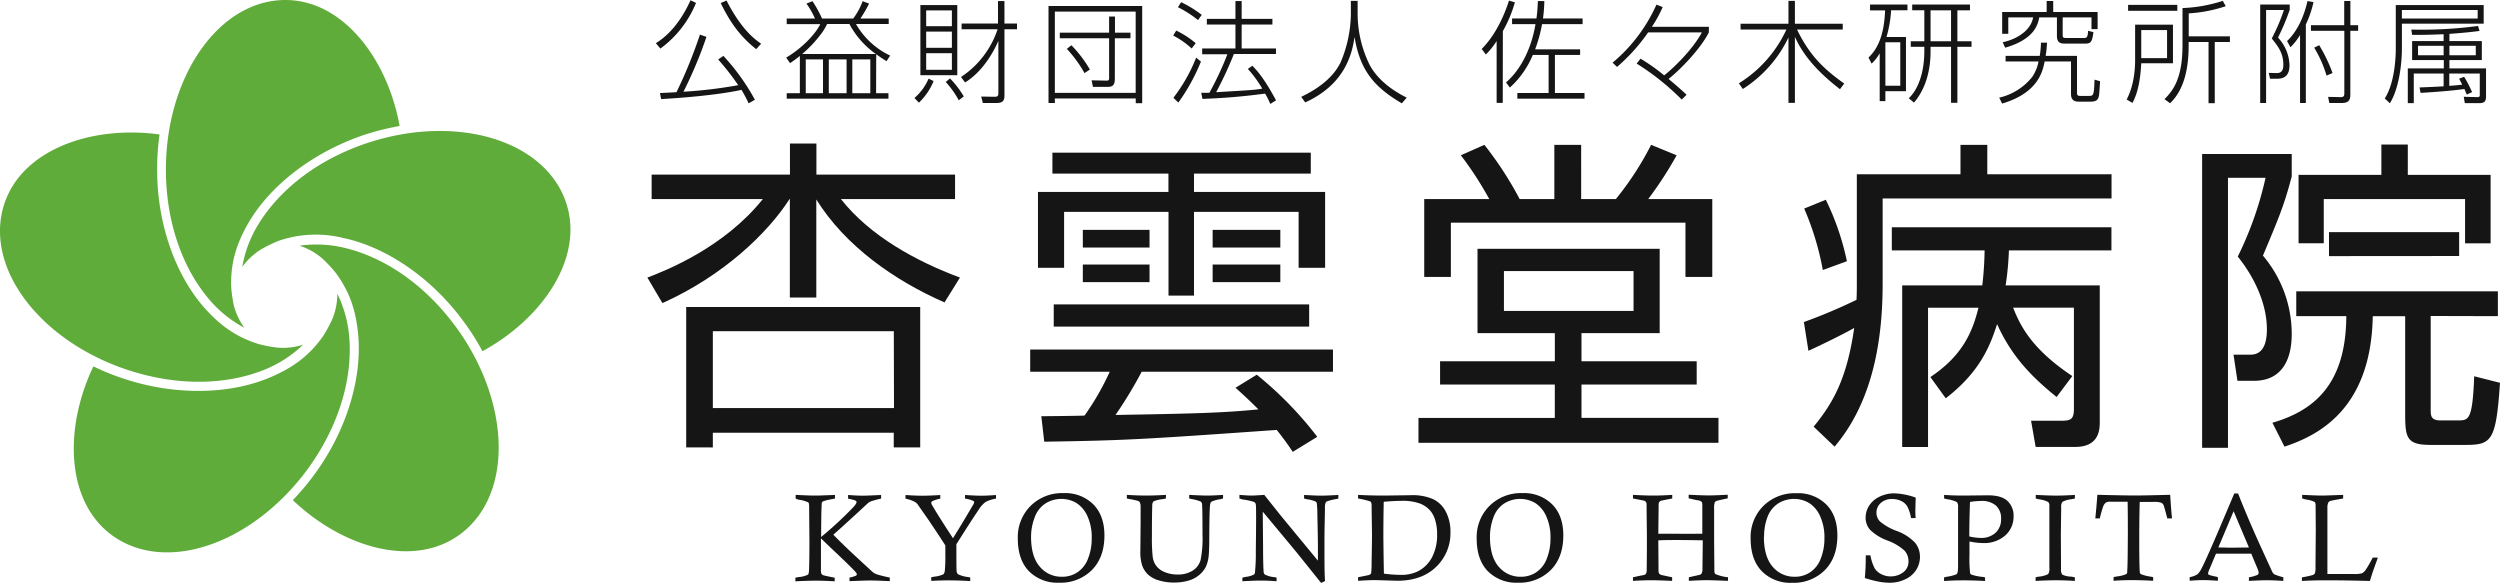 <svg xmlns="http://www.w3.org/2000/svg" viewBox="0 0 694.41 161.85"><defs><style>.cls-1{fill:#5fac3b;}.cls-2{fill:#151515;}</style></defs><title>アセット 1</title><g id="レイヤー_2" data-name="レイヤー 2"><g id="レイヤー_1-2" data-name="レイヤー 1"><path class="cls-1" d="M79.28,0C63.62,0,50.55,15.27,47,36.05a67.16,67.16,0,0,0-.92,10.58C46,61.44,50.61,74.45,58.26,83.35a33.2,33.2,0,0,0,9.63,7.7,18.21,18.21,0,0,1-3-6.47,37.93,37.93,0,0,1-.7-5.35c-.08-6.51,1.55-11.72,4.92-17.48,6.06-10.32,17.7-19.26,31.21-24A71,71,0,0,1,111,35C107.6,16.13,95.1,0,79.28,0Z"/><path class="cls-1" d="M157.29,56.44C152.4,41.56,133.82,33.93,113,37.08a67.33,67.33,0,0,0-10.33,2.43c-14.1,4.54-25,13-31.07,23.06a33.23,33.23,0,0,0-4.31,11.57,18.42,18.42,0,0,1,5.23-4.87,40.22,40.22,0,0,1,4.85-2.37,31.86,31.86,0,0,1,18.14-.76c11.71,2.51,23.85,10.77,32.5,22.14a69,69,0,0,1,6,9.27C150.85,88.39,162.23,71.49,157.29,56.44Z"/><path class="cls-1" d="M1.19,56.66C-3.68,71.55,6.77,88.71,25.44,98.51a65.64,65.64,0,0,0,9.76,4.15c14.07,4.71,27.87,4.36,38.7-.15a33.81,33.81,0,0,0,10.31-6.77,18.38,18.38,0,0,1-7.08.82,36.73,36.73,0,0,1-5.3-1c-6.21-1.94-10.66-5.1-15.09-10.11-7.94-9-12.84-22.8-13.08-37.1a69,69,0,0,1,.66-11C25.3,34.74,6.12,41.62,1.19,56.66Z"/><path class="cls-1" d="M31.19,148.73c12.68,9.18,32.23,4.47,47.25-10.32a67.44,67.44,0,0,0,6.94-8C94.13,118.42,98,105.16,97,93.48a33.47,33.47,0,0,0-3.31-11.9,18.27,18.27,0,0,1-1.36,7,37.3,37.3,0,0,1-2.57,4.76c-3.74,5.33-8.11,8.59-14.22,11.27-11,4.85-25.63,5.28-39.32,1.16a68.67,68.67,0,0,1-10.28-4C17.66,119.09,18.37,139.46,31.19,148.73Z"/><path class="cls-1" d="M127.65,148.52c12.66-9.19,14.24-29.25,4.84-48.12A65,65,0,0,0,127,91.31c-8.64-12-20-19.82-31.47-22.51a33.78,33.78,0,0,0-12.34-.56,18.39,18.39,0,0,1,6.23,3.47,37.23,37.23,0,0,1,3.72,3.93c3.89,5.2,5.66,10.36,6.32,17,1.2,11.91-2.94,26-11.12,37.73a69.72,69.72,0,0,1-7,8.55C95.28,152.2,114.86,157.83,127.65,148.52Z"/><path class="cls-2" d="M182.17,12c2-1.26,6.12-4.2,9.64-11.93l1.52.74a29.54,29.54,0,0,1-9.89,12.68Zm14.06-1.76a118.72,118.72,0,0,1-6.39,15.24,128.42,128.42,0,0,0,15.21-1.82,69.58,69.58,0,0,0-5.57-7.14l1.45-1a59.7,59.7,0,0,1,8.75,12.18l-1.73,1a37.29,37.29,0,0,0-2-3.74c-6.71,1.51-18.12,2.35-22.32,2.56l-.31-1.67c1-.06,1.95-.09,4.58-.24a131.25,131.25,0,0,0,6.52-16ZM201.8.14c4.14,8.07,7.76,10.7,9.61,12l-1.36,1.51C205.39,10,202.57,5.77,200.19.85Z"/><path class="cls-2" d="M243.35,25.89h3.43v1.52H218.52V25.89h3.65V15.54a33.76,33.76,0,0,1-2.72,2L218.37,16c5.07-3,8.53-7.2,9.46-9.3h-9.31V5.15h7.85A22.25,22.25,0,0,0,224,1l1.67-.68a33.29,33.29,0,0,1,2.66,4.82H237A18.82,18.82,0,0,0,239.61.33L241.4,1A39.19,39.19,0,0,1,239,5.15h7.85V6.67h-9.09a21.6,21.6,0,0,0,9.49,8.77l-1,1.55c-.74-.46-1.51-.93-2.87-1.92ZM243.28,15a24,24,0,0,1-7.35-8.34h-6.19a14.89,14.89,0,0,1-1.85,3A34.72,34.72,0,0,1,222.82,15ZM228.6,16.5h-4.79v9.39h4.79Zm6.55,0h-4.94v9.39h4.94Zm6.59,0h-5v9.39h5Z"/><path class="cls-2" d="M254,27.22a14.72,14.72,0,0,0,3.93-5.38l1.39.68a17.24,17.24,0,0,1-4.08,6Zm11.9-25.81V20.89H255.65V1.41ZM264.4,2.89h-7.14V7.28h7.14Zm0,5.88h-7.14v4.51h7.14Zm0,6h-7.14v4.61h7.14Zm1.91,13.08a25.46,25.46,0,0,0-3.61-5.07l1.17-1a26.13,26.13,0,0,1,3.83,5Zm.62-6.46A25.47,25.47,0,0,0,277.1,8.12h-10V6.54h10.11V.3H279V6.54h3.49V8.12H279V26.54c0,1.3-.34,2.07-2.2,2.07H273l-.46-1.79,3.77.06c.74,0,1-.21,1-1V11.36c-2.11,4.83-5.41,9.22-9.25,11.54Z"/><path class="cls-2" d="M317.26,1.66v27h-1.79V27.35H293v1.26h-1.76V1.66ZM293,3.23V25.8h22.45V3.23Zm16.66,18.68c0,1.91-.8,2.22-2,2.22h-4.08l-.37-1.82,4.21.09c.65,0,.65-.4.65-.77v-11h-13.7V9.08h13.7V4.59h1.63V9.08H314v1.54h-4.33ZM297.6,12.57a34.4,34.4,0,0,1,5.13,6.74l-1.49,1a35,35,0,0,0-4.91-6.74Z"/><path class="cls-2" d="M331,13.47a22.89,22.89,0,0,0-5.13-3.59l.84-1.39A25.39,25.39,0,0,1,332.13,12Zm-5.07,13.69A45.56,45.56,0,0,0,332.25,16l1.33,1.11a54,54,0,0,1-6.28,11.38Zm6.84-21.58A30.59,30.59,0,0,0,327.18,2l.9-1.39a31.25,31.25,0,0,1,5.72,3.52Zm15.08,12.68c1.55,1.57,3.4,3.71,6.59,9.61l-1.61,1A17.8,17.8,0,0,0,351.39,26,174.58,174.58,0,0,1,334,27.47l-.34-1.7c1.36,0,1.64,0,2.26,0a84.42,84.42,0,0,0,5-10.7h-7V13.47h9.24V6.82h-7.94V5.24h7.94V.3h1.73V5.24h8.54V6.82h-8.54v6.65h9.53V15H342.73a105.68,105.68,0,0,1-4.92,10.61c9.9-.59,11-.65,12.8-1a33.86,33.86,0,0,0-4-5.47Z"/><path class="cls-2" d="M377.1.24V4a32.31,32.31,0,0,0,3.44,14.22c2.28,4.05,6.18,6.89,10.2,8.9l-1.36,1.58c-7.67-4.49-11.63-9.15-13.14-18.46-.68,4.89-2.75,13.23-13.7,18.21l-1.11-1.55c3.74-1.79,8.63-4.79,10.94-9.58a35.28,35.28,0,0,0,2.85-13.26V.24Z"/><path class="cls-2" d="M417.41,28.58h-1.7V11.4a20.79,20.79,0,0,1-3,3.74l-1.14-1.55c4-4,6.4-9.71,7.57-13.42l1.64.47a35.46,35.46,0,0,1-3.34,8ZM420,6.7V5.12h6.77c.28-1.95.34-3.62.4-4.82h1.79a41,41,0,0,1-.37,4.82h11V6.7H428.33a40.74,40.74,0,0,1-1.92,7H438.9v1.55h-7V25.83h8.22v1.58H421.46V25.83h8.69V15.26h-4.39a25.31,25.31,0,0,1-6.37,9.06l-1.08-1.42c4.48-3.87,7.2-10.11,8.19-16.2Z"/><path class="cls-2" d="M467.12,27.66a68.52,68.52,0,0,0-12.52-10l1.08-1.36a51,51,0,0,1,6.56,4.64c3.06-2.41,8.1-7.48,10.48-11.94H457.79a50.68,50.68,0,0,1-8.63,9.59l-1.24-1.18A44.87,44.87,0,0,0,460.1,1.29l1.74.68a35.85,35.85,0,0,1-3,5.47h15.82V9c-2.47,4.83-8.13,10.51-11.19,12.93,3,2.5,4.21,3.64,5,4.39Z"/><path class="cls-2" d="M511.08,24.78c-5.16-4-9.89-8.62-12.52-14.56V28.58h-1.79V10.41a34.53,34.53,0,0,1-12.68,14.31L483,23.14a34.59,34.59,0,0,0,13.2-14.93H483.47V6.6h13.3V.24h1.79V6.6h13.29V8.21h-12.7c3.68,7.61,7.91,11.28,13.11,15Z"/><path class="cls-2" d="M529.41,10.28V25.34h-5.72v2.75h-1.58V14.8a11.21,11.21,0,0,1-2.25,2.87L519,16c1.55-1.55,4.3-4.57,4.61-13.11h-4.18V1.26h10.39v1.6h-4.54A33,33,0,0,1,524,10.28Zm-1.58,1.46h-4.14V23.82h4.14Zm19.36-8.88h-3.5v8.6h3.93V13h-3.93V28.55h-1.76V13h-5.69V14.3c0,5-1.23,10.26-4.6,14.19l-1.46-1.2c2.63-2.45,4.33-7.15,4.33-13.08V13h-3.77V11.46h3.77V2.86h-3.37V1.26h16.05Zm-5.26,0h-5.69v8.6h5.69Z"/><path class="cls-2" d="M555.31,27.13a16.47,16.47,0,0,0,9.16-5.75,11.4,11.4,0,0,0,1.76-4.3h-9.15V15.51h9.49a27.7,27.7,0,0,0,.34-3.65h1.67a27.88,27.88,0,0,1-.37,3.65h8.71V25.74c0,.83.34.9.93.9h2.26c1.36,0,1.54,0,1.67-4.52l1.54.44c0,.37-.24,3.71-.28,3.86-.21,1.36-.77,1.82-2.47,1.82h-3.21c-2.11,0-2.11-1.54-2.11-2.32V17.08h-7.32c-.56,2.75-1.76,8.69-11.81,11.69Zm15-26.86V3.33h12.33V8.09h-1.7V4.84h-8V9.66c0,.59,0,.9,1,.9h4.63c1,0,1.33,0,1.42-2l1.49.37c-.37,2.69-.65,3.19-2.38,3.19h-5.51c-1.23,0-2.25-.22-2.25-2.17V4.84h-4.92c-.37,2-1.33,6.06-9.46,8.41l-.68-1.51c5-1.12,8-4,8.44-6.9h-6.89V9.39h-1.7V3.33h12.36V.27Z"/><path class="cls-2" d="M603.57,6.85V17.58h-8.81c-.22,4.17-.83,8.07-2.44,11l-1.61-.95c2.16-4.08,2.35-8.91,2.35-11V6.85Zm1.21-5.5V3H591.11V1.35Zm-2.85,7h-7.17v7.79h7.17Zm6,3.31v.93c0,6.55-1.3,12.4-5.16,16.08l-1.55-1.12c2.35-2.38,5-5.66,5-15V2.24a41.12,41.12,0,0,0,11.19-2l.83,1.48a40.16,40.16,0,0,1-10.29,2v6.37h11.44v1.57h-4.21v17h-1.73v-17Z"/><path class="cls-2" d="M636,1.26V2.74a63.17,63.17,0,0,1-3.25,7.7,11.75,11.75,0,0,1,3.19,7.66c0,2.57-1.09,3.77-3.41,3.77h-2l-.35-1.63,2.17.06c1.79.06,1.88-1.49,1.88-2.26,0-3.24-1.29-4.91-3.21-7.36a52.68,52.68,0,0,0,3.37-7.91h-4.95V28.61H627.8V1.26Zm-.74,10.14C639,7.87,640.45,2.46,640.94.3l1.67.28a28.86,28.86,0,0,1-2.13,6.21V28.61h-1.61V9.73a17.49,17.49,0,0,1-2.66,3.4ZM652.85.27V7H655V8.55h-2.16V26.33c0,1.54-.56,2.28-2.42,2.28H647l-.34-1.7,3.56.07c.86,0,.95-.47.95-1.15V8.55H641.9V7h9.24V.27ZM646.23,21a33,33,0,0,0-3.43-7.76l1.39-.68a43.08,43.08,0,0,1,3.71,7.73Z"/><path class="cls-2" d="M689.88,1.41V6.57H667.16V13.4c0,5.07-1,11.57-3.34,15.28l-1.42-1.33c2.72-4.24,3.06-11.16,3.06-13.85V1.41Zm-1.67,1.36H667.16V5.15h21.05Zm-3.77,18.55a34.73,34.73,0,0,1,2.22,4.26l-1.48.69c-.22-.5-.34-.81-.65-1.55-2.75.4-7.33.8-12.18,1.08l-.28-1.51c2.69-.1,4.64-.19,6.68-.31V20.42h-8.29v8.23H668.8V19h10V16.68H670V11.4h8.75V9.51c-4.17.15-5.07.18-8.75.18l-.22-1.48a119.29,119.29,0,0,0,18.52-1l.43,1.39c-3.89.5-7,.71-8.37.81v2h9v5.28h-9V19h10.17v7.7c0,1.23-.22,1.95-1.89,1.95h-4l-.3-1.77,3.74.1c.71,0,.71-.25.71-.62V20.42h-8.47v3.43c2-.15,2.93-.24,3.58-.34a16.33,16.33,0,0,0-.86-1.64Zm-5.69-8.6h-7.11v2.63h7.11Zm8.93,0h-7.32v2.63h7.32Z"/><path class="cls-2" d="M262.35,84c-13.9-6.08-27.61-15.71-35.61-28.6V82.64h-7.35V55.3h-.09C213.3,64.66,201,76.56,184,84.19l-4.18-7.09c5-1.91,21.25-8.26,32.06-21.8H181V48.49h38.42V39.87h7.35v8.62h38.51V55.3h-31.7c8.09,10.27,20.89,17.26,33.06,21.8ZM190.6,85.28h65v39h-7.35v-4.09H198v4.09H190.6ZM248.27,92H198v21.34h50.32Z"/><path class="cls-2" d="M349.09,104.08a101.32,101.32,0,0,1,16.8,17.25l-6.81,4.18c-1.27-1.91-2.36-3.45-4.45-6.09-37.51,2.64-41.69,2.91-64.58,3.27l-.81-7.08c.72,0,10.53-.09,12-.18a72.24,72.24,0,0,0,7-12.17H286.15V97.08h84.1v6.18H317.12a121.43,121.43,0,0,1-7.27,12c21.44-.37,29.61-.55,39.69-1.55-2.91-2.9-4.63-4.45-6.36-6Zm15-61.67v5.81H331.65v5.09h36.42V74.38h-7.36V58.85H331.65V82.1h-7.08V58.85h-29V74.38h-7.26V53.31h36.24V48.22H292.32V42.41Zm-.45,42.14v6.17H292.69V84.55ZM319.3,63.84v4.91H300.77V63.84Zm0,9.63v4.9H300.77v-4.9Zm36.33-9.63v4.91h-18.8V63.84Zm0,9.63v4.9h-18.8v-4.9Z"/><path class="cls-2" d="M439.28,116.06h38.05V123H394v-6.91h37.87V106.8H400v-6.45h31.88V92.54H410.4V69.11H461V92.54H439.28v7.81h32v6.45h-32ZM431.74,55.3V40.23h7.45V55.3h9.63a84.23,84.23,0,0,0,9.8-15.07l7.09,2.9a103.19,103.19,0,0,1-7.9,12.17h17.8V76.92h-7.45V61.84H403V76.92H395.6V55.3h18.07a96.21,96.21,0,0,0-7.9-12.17l6.54-2.9a98.25,98.25,0,0,1,9.8,15.07Zm22,20h-36V86.37h36Z"/><path class="cls-2" d="M515.76,48.4h28.79V40.23H552V48.4h34.51v6.72H522.93V78.83c0,14.89-2.45,32.42-13.35,45.23l-5.81-5.54c5.09-6.27,9.17-12.81,11.26-27.43-1.54.91-6.45,3.45-12.71,6.36l-1.27-8a147.6,147.6,0,0,0,14.62-6.17c.09-1.73.09-3.54.09-4.36ZM506.31,75a78.17,78.17,0,0,0-5.17-17.07l6-2.45A72.23,72.23,0,0,1,513,72.56Zm76.93,4.27v37.87c0,1.91,0,7-6.81,7h-11l-1.27-7.27h8c2.9,0,3.9-.18,3.9-3.36V85.46H559.17c2.09,5.26,5.27,11.53,16.44,19l-4.36,5.81c-6.18-5-12.26-10.72-16.53-20.25-2.09,6.54-5,13.44-14.26,20.61l-4.27-5.9c9-6,11.72-12.62,13.35-19.25h-14v38.69h-7.18V79.28h22.25a94.66,94.66,0,0,0,.64-9.72H525.48V63.12h61v6.44H558a81.07,81.07,0,0,1-.91,9.72Z"/><path class="cls-2" d="M636.56,42.77V49c-2.09,8-3.63,11.62-8,22a33.71,33.71,0,0,1,8,21.43c0,2.72,0,13.35-10.54,13.35h-4.54l-1.09-7.27h4.73c4.08,0,4.54-4.35,4.54-7.08,0-7-3.45-14.44-8.09-20.16a96.76,96.76,0,0,0,7.72-21.89H618.85v75h-7.18V42.77Zm38.6,45v26c0,1.55,0,3,2.63,3h4.91c3,0,4.08,0,4.54-12.26l7.17,1.82c-1.09,16.07-2.27,17.25-9.53,17.25h-9.72c-6.63,0-7.09-1.91-7.09-8.63V87.82h-9c-.45,26.34-15.8,33.33-24.52,36.24l-3.36-6.63c11.53-3.36,20.44-10.63,20.53-29.61h-13.9v-6.9h56v6.9ZM668.8,40.14v8.44h23v19h-7.09V55.3H645.46V67.57h-7v-19h23V40.14Zm-21.89,31V64.48h36.15v6.63Z"/><path class="cls-2" d="M221,138.46v-1c2.39.12,4.13.19,5.21.19l1.06,0,4.65-.17v1l-.73.15a15.19,15.19,0,0,0-2.59.62.87.87,0,0,0-.35.48c0,.13-.08,1.28-.12,3.43l-.06,6a100.65,100.65,0,0,0,8.73-8.06c.74-.76,1.11-1.31,1.11-1.63a.47.47,0,0,0-.19-.37,7.72,7.72,0,0,0-1.77-.51l-.38-.1v-1c1.58.12,2.95.19,4.12.19.89,0,2.57-.07,5.05-.19v1a27.76,27.76,0,0,0-2.8.76,3.82,3.82,0,0,0-.82.47l-3,2.78-4.58,4.18-2.07,1.84c1.09,1.15,2.91,2.93,5.45,5.32l5.41,5a4.23,4.23,0,0,0,1.12.66,34.23,34.23,0,0,0,3.7.92v1q-3.84-.18-5.34-.18-1.26,0-5.85.18v-1a7.37,7.37,0,0,0,1.81-.53.48.48,0,0,0,.23-.37,1,1,0,0,0-.32-.6q-1.23-1.41-7.18-7l-2.47-2.39,0,8.63a3.17,3.17,0,0,0,.13,1.22,1.12,1.12,0,0,0,.63.43q.36.12,3.06.66v1c-1.91-.12-3.64-.18-5.17-.18s-3.38.06-5.75.18v-1l.81-.17a7.18,7.18,0,0,0,2.67-.67c.18-.16.28-.57.31-1.25q.1-3,.11-8l-.08-9.15a6.63,6.63,0,0,0-.08-1.42.62.62,0,0,0-.22-.3,9.48,9.48,0,0,0-2.78-.74A6.84,6.84,0,0,1,221,138.46Z"/><path class="cls-2" d="M258.66,161.34v-1l.87-.17a7.5,7.5,0,0,0,2.53-.67,1.86,1.86,0,0,0,.38-1,44.11,44.11,0,0,0,.14-4.73l0-2.26q-1.41-2.25-4.68-7.1L254.82,140a2.78,2.78,0,0,0-.82-.65,10.4,10.4,0,0,0-2.49-.85v-1c1.77.12,3.35.19,4.73.19s3-.07,4.94-.19v1a10.1,10.1,0,0,0-2.23.71.62.62,0,0,0-.29.45,1.64,1.64,0,0,0,.28.71q1.51,2.63,5.76,9.13,2.12-3.36,5.54-9.18a2.15,2.15,0,0,0,.35-.8.39.39,0,0,0-.19-.36,8,8,0,0,0-2.35-.66v-1c2.05.12,3.54.19,4.47.19,1.12,0,2.5-.07,4.14-.19v1a9.19,9.19,0,0,0-2.93.95,8.23,8.23,0,0,0-2,2.3c-1.71,2.53-3.73,5.68-6.08,9.42,0,.56,0,.89,0,1q0,5.87.06,6.45a1.36,1.36,0,0,0,.37.87,8.54,8.54,0,0,0,2.83.79l.59.12v1q-3.13-.18-5.07-.18Q262.85,161.16,258.66,161.34Z"/><path class="cls-2" d="M282.71,149.57a12.24,12.24,0,0,1,3.56-9.06,12.41,12.41,0,0,1,9.14-3.54,11.07,11.07,0,0,1,8.28,3.13q3.07,3.12,3.08,8.61,0,6.09-3.47,9.61a12.22,12.22,0,0,1-9.12,3.53,11.1,11.1,0,0,1-8.38-3.2Q282.71,155.46,282.71,149.57Zm3.68-.5q0,5.55,2.44,8.34A7.78,7.78,0,0,0,295,160.2a7.52,7.52,0,0,0,4.36-1.3,7.88,7.88,0,0,0,2.88-3.8,15,15,0,0,0,1-5.53,14.16,14.16,0,0,0-1.24-6.31,8.28,8.28,0,0,0-3.08-3.59,8.31,8.31,0,0,0-8.61.23,7.6,7.6,0,0,0-2.92,3.83A15.14,15.14,0,0,0,286.39,149.07Z"/><path class="cls-2" d="M313,138.46v-1c2.08.12,3.88.19,5.4.19s3.4-.07,5.46-.19v1l-.79.17a8.61,8.61,0,0,0-2.67.64,1.62,1.62,0,0,0-.34,1.13q-.1,2.28-.1,8.61a46.78,46.78,0,0,0,.23,5.74,5.2,5.2,0,0,0,1.11,2.59,5.53,5.53,0,0,0,2.43,1.65,9.24,9.24,0,0,0,3.3.59,7.59,7.59,0,0,0,4.28-1.1,5.19,5.19,0,0,0,2.17-2.92,30.92,30.92,0,0,0,.53-7.14q0-7-.12-8.29a1.09,1.09,0,0,0-.32-.78,10.41,10.41,0,0,0-2.52-.72l-.73-.17v-1c2.2.12,3.87.19,5,.19s2.75-.07,4.4-.19v1l-.7.19a9.71,9.71,0,0,0-2.53.7,1.31,1.31,0,0,0-.37.88q-.18,1.34-.22,7.84,0,5-.18,6.39a9.48,9.48,0,0,1-.79,3,7.29,7.29,0,0,1-1.76,2.19,7.83,7.83,0,0,1-2.72,1.52,14,14,0,0,1-4.22.64,14.35,14.35,0,0,1-4.38-.61,7.39,7.39,0,0,1-3-1.64,6.64,6.64,0,0,1-1.58-2.44,12.19,12.19,0,0,1-.52-4.08l.07-7.64c0-2.83,0-4.43,0-4.79a2.5,2.5,0,0,0-.25-1.11.81.81,0,0,0-.4-.35,22,22,0,0,0-2.34-.52Z"/><path class="cls-2" d="M344.27,138.46v-1c1.42.12,2.54.19,3.36.19.66,0,1.84-.07,3.54-.19l4.78,6,10.12,12.27c0-1.57,0-2.71,0-3.42q0-2.5-.15-9.17a31.72,31.72,0,0,0-.16-3.38,1,1,0,0,0-.39-.49,9.9,9.9,0,0,0-2.35-.6l-.79-.19v-1c2,.12,3.59.19,4.76.19s2.73-.07,4.75-.19v1a6.44,6.44,0,0,1-.67.15,16.77,16.77,0,0,0-2.51.63.79.79,0,0,0-.3.3,2.49,2.49,0,0,0-.24,1c0,.21,0,1.74-.07,4.58s-.06,5.6-.06,8.26c0,3.13,0,5.79.16,8l-1.09.51-7-8.72-9.21-11.07.09,9.94c0,4.36.12,6.68.18,7a1,1,0,0,0,.31.52,6.69,6.69,0,0,0,2.5.71,7.48,7.48,0,0,1,.76.15v1c-1.72-.12-3.16-.18-4.34-.18q-1.49,0-5.16.18v-1l.89-.2a6.65,6.65,0,0,0,2.34-.66.88.88,0,0,0,.26-.52,52.93,52.93,0,0,0,.24-5.85c.06-4.8.08-7.64.08-8.52,0-2.81,0-4.38-.11-4.69a.88.88,0,0,0-.44-.56,15.9,15.9,0,0,0-3.18-.7Z"/><path class="cls-2" d="M377.22,138.46v-1c2.22.12,4.64.19,7.25.19l7.5-.1a14.07,14.07,0,0,1,6.1,1.1,7.73,7.73,0,0,1,3.54,3.5,11.84,11.84,0,0,1,1.27,5.61,12.9,12.9,0,0,1-4,9.72q-4,3.84-10.75,3.83l-3.08-.09-3.16-.09c-1.09,0-2.64.07-4.66.2v-1c1.83-.35,2.85-.56,3-.62a1.16,1.16,0,0,0,.45-.24.76.76,0,0,0,.19-.37,27.48,27.48,0,0,0,.11-2.86c.07-3.64.11-6.3.11-8l-.11-7.36,0-.58c0-.56-.16-.92-.49-1.07A26.26,26.26,0,0,0,377.22,138.46Zm7.18,20.88a39.65,39.65,0,0,0,4.58.34,10.58,10.58,0,0,0,4.74-.93,9.24,9.24,0,0,0,4.07-4,13.56,13.56,0,0,0,1.39-6.41,13.22,13.22,0,0,0-.47-3.62,7.52,7.52,0,0,0-1.23-2.62,7.31,7.31,0,0,0-3-2.21,14,14,0,0,0-5.25-.77c-1.38,0-3,.09-4.88.26-.06,2.94-.1,6.29-.1,10C384.3,153.38,384.34,156.68,384.4,159.34Z"/><path class="cls-2" d="M410.17,149.57a12.24,12.24,0,0,1,3.56-9.06,12.41,12.41,0,0,1,9.14-3.54,11.07,11.07,0,0,1,8.28,3.13q3.08,3.12,3.08,8.61,0,6.09-3.47,9.61a12.22,12.22,0,0,1-9.12,3.53,11.11,11.11,0,0,1-8.38-3.2Q410.17,155.46,410.17,149.57Zm3.69-.5q0,5.55,2.43,8.34a7.8,7.8,0,0,0,6.14,2.79,7.52,7.52,0,0,0,4.36-1.3,7.88,7.88,0,0,0,2.88-3.8,15,15,0,0,0,1-5.53,14.16,14.16,0,0,0-1.24-6.31,8.28,8.28,0,0,0-3.08-3.59,8.31,8.31,0,0,0-8.61.23,7.65,7.65,0,0,0-2.92,3.83A15.14,15.14,0,0,0,413.86,149.07Z"/><path class="cls-2" d="M472.84,148.24V147l0-3.61,0-3.15c0-.47-.08-.76-.21-.87a2.43,2.43,0,0,0-1.31-.44l-2.27-.51v-1c2.58.12,4.45.19,5.6.19s3-.07,5.25-.19v1c-1.84.39-2.88.63-3.11.73a1,1,0,0,0-.47.33,5.28,5.28,0,0,0-.2,1.85q0,2.53,0,8.65l.07,8v.48c0,.52.1.86.29,1a12.35,12.35,0,0,0,3.5.88v1c-3.09-.12-5-.18-5.88-.18q-2.07,0-5,.18v-1l3.09-.69a1,1,0,0,0,.44-.34,2.61,2.61,0,0,0,.25-1.33l.09-7.9Q468.39,150,466,150c-1.7,0-3.49,0-5.38.09l.06,8.12a2.29,2.29,0,0,0,.16,1.11,1.62,1.62,0,0,0,.87.44l2.75.59v1q-4.1-.18-5.79-.18c-1.4,0-3.1.06-5.09.18v-1q1.81-.4,2.7-.57a1.49,1.49,0,0,0,.86-.34,1.92,1.92,0,0,0,.25-1.19q.06-3.23.06-9.19l-.09-8.33v-.53a1.28,1.28,0,0,0-.19-.82,1.6,1.6,0,0,0-.81-.38l-2.78-.54v-1c2.27.12,4.16.19,5.67.19s3.35-.07,5.24-.19v1l-2.84.56a1.35,1.35,0,0,0-.74.38,1.41,1.41,0,0,0-.2.86l-.09,8c1.74,0,3.56,0,5.49,0Q469.87,148.29,472.84,148.24Z"/><path class="cls-2" d="M486.26,149.57a12.24,12.24,0,0,1,3.56-9.06A12.41,12.41,0,0,1,499,137a11.07,11.07,0,0,1,8.28,3.13q3.08,3.12,3.08,8.61,0,6.09-3.47,9.61a12.21,12.21,0,0,1-9.11,3.53,11.12,11.12,0,0,1-8.39-3.2Q486.26,155.46,486.26,149.57Zm3.69-.5q0,5.55,2.43,8.34a7.8,7.8,0,0,0,6.15,2.79,7.49,7.49,0,0,0,4.35-1.3,7.88,7.88,0,0,0,2.88-3.8,15,15,0,0,0,1-5.53,14.15,14.15,0,0,0-1.25-6.31,8.22,8.22,0,0,0-3.08-3.59,8.31,8.31,0,0,0-8.61.23,7.65,7.65,0,0,0-2.92,3.83A15.14,15.14,0,0,0,490,149.07Z"/><path class="cls-2" d="M532.1,143.9h-1.28a11.68,11.68,0,0,0-1-3.16,3.83,3.83,0,0,0-1.69-1.56,5.62,5.62,0,0,0-2.55-.57,4.49,4.49,0,0,0-3.19,1.12,3.55,3.55,0,0,0-1.18,2.69,3.45,3.45,0,0,0,1,2.44,15.38,15.38,0,0,0,4.69,2.64,13.1,13.1,0,0,1,5.07,3.29,6.15,6.15,0,0,1,1.33,3.86,6.83,6.83,0,0,1-1,3.57,7,7,0,0,1-3,2.64,9.7,9.7,0,0,1-4.34,1,16.29,16.29,0,0,1-3.17-.31,30.51,30.51,0,0,1-3.81-1,61.32,61.32,0,0,0,.26-6.29h1.29a13,13,0,0,0,1.15,3.53,4.51,4.51,0,0,0,1.81,1.66,5.53,5.53,0,0,0,2.65.65,5.69,5.69,0,0,0,3.48-1.11,3.69,3.69,0,0,0,1.49-3.12,4.35,4.35,0,0,0-1.07-2.89,14.17,14.17,0,0,0-4.74-2.83,13.71,13.71,0,0,1-4.87-3,5.08,5.08,0,0,1-1.23-3.42,6.11,6.11,0,0,1,1-3.3,6.85,6.85,0,0,1,2.92-2.49,9.24,9.24,0,0,1,4-.91,19.21,19.21,0,0,1,6,1.19c-.06,1.64-.08,2.62-.08,3C532,141.81,532,142.73,532.1,143.9Z"/><path class="cls-2" d="M540,138.46v-1c1.45.12,3.3.19,5.55.19l6.65-.07q3.71,0,5.4,1.56a5.6,5.6,0,0,1,1.7,4.29,6.94,6.94,0,0,1-2.29,5.28,8.87,8.87,0,0,1-6.29,2.13,18.68,18.68,0,0,1-3.67-.44c0,1.75,0,3,0,3.75a37.29,37.29,0,0,0,.17,5,.69.69,0,0,0,.32.44,13.55,13.55,0,0,0,3.16.65c.16,0,.39.07.68.14v1q-3.19-.18-6-.18c-1.75,0-3.55.06-5.39.18v-1c.44-.11.77-.19,1-.22a10.17,10.17,0,0,0,2.47-.66c.28-.24.42-.9.42-2l0-8.15,0-8.14v-.37a2,2,0,0,0-.32-1.38,9,9,0,0,0-2.74-.8ZM547,149a14.21,14.21,0,0,0,3.06.41,5.87,5.87,0,0,0,4.26-1.45,5.07,5.07,0,0,0,1.51-3.85,4.76,4.76,0,0,0-1.39-3.65,6,6,0,0,0-4.25-1.31,20.79,20.79,0,0,0-3,.27C547.08,142.79,547,146,547,149Z"/><path class="cls-2" d="M576.33,137.47v1l-.87.19a6.89,6.89,0,0,0-2.59.73,2.25,2.25,0,0,0-.35,1.54v.59l-.09,6.76.05,9.83a2.15,2.15,0,0,0,.35,1.49,5.63,5.63,0,0,0,2.36.56c.26,0,.63.1,1.13.2v1q-2.72-.18-5.22-.18c-1.72,0-3.62.06-5.68.18v-1a5.41,5.41,0,0,1,.74-.17,7.72,7.72,0,0,0,2.73-.71,2.55,2.55,0,0,0,.35-1.66l0-.84,0-6.18c0-6.34,0-9.85,0-10.53a1.18,1.18,0,0,0-.36-.85,7.35,7.35,0,0,0-2.54-.73l-.88-.22v-1c2.43.12,4.34.19,5.71.19C572.66,137.66,574.39,137.59,576.33,137.47Z"/><path class="cls-2" d="M583.26,144H582q.31-2.92.57-6.56c5,.12,8.5.19,10.62.19,1.76,0,5-.07,9.61-.19q.22,3.75.51,6.56H602c-.53-2.05-.87-3.25-1-3.61a1.44,1.44,0,0,0-.68-.75,6.49,6.49,0,0,0-2.25-.23h-3.73q-.14,4.47-.13,11.07,0,6.12.13,8.27a1,1,0,0,0,.25.69,11.31,11.31,0,0,0,2.78.73,6.59,6.59,0,0,1,.7.15v1q-3.33-.18-5.93-.18t-5.07.18v-1c.4-.1.69-.17.89-.2a9.27,9.27,0,0,0,2.66-.66.79.79,0,0,0,.23-.38c0-.16.09-1.4.13-3.72q.06-5.38.06-8,0-4.51-.06-8h-4l-.72,0a2.51,2.51,0,0,0-1.26.2,2.33,2.33,0,0,0-.84,1.21A25.45,25.45,0,0,0,583.26,144Z"/><path class="cls-2" d="M620.6,137.07h1.06q2.28,5.84,5.59,13.24l3.92,8.56a2,2,0,0,0,.59.67,18.14,18.14,0,0,0,2.47.81v1c-2-.12-3.55-.18-4.51-.18s-2.67.06-5.05.18v-1a9.5,9.5,0,0,0,2.38-.67.74.74,0,0,0,.33-.59,3.8,3.8,0,0,0-.35-1.2l-1.71-4.1-5.19,0-4.61,0L613.76,158a4.78,4.78,0,0,0-.44,1.28.44.44,0,0,0,.21.37,11.18,11.18,0,0,0,2,.51l.52.15v1q-2.88-.18-4-.18-1.5,0-3.84.18v-1a5.89,5.89,0,0,0,2.1-.76,3.76,3.76,0,0,0,.88-1.07q1-1.67,4.88-10.72Zm-4.43,15c1.56,0,2.67.06,3.34.06l5.16-.06L620.42,142Z"/><path class="cls-2" d="M639.46,138.46v-1c2.74.12,4.6.19,5.58.19.61,0,2.54-.07,5.8-.19v1c-2,.35-3.2.58-3.54.69a1,1,0,0,0-.54.37,3,3,0,0,0-.29,1.47q0,1.11,0,12.45c0,1.49,0,3.48,0,6h7.42a7.42,7.42,0,0,0,2.17-.2,2.83,2.83,0,0,0,1-.9,31.41,31.41,0,0,0,2-3.46h1.43l-1.35,3.75c-.23.7-.52,1.61-.86,2.74q-7-.18-12.11-.18c-2.44,0-4.69.06-6.78.18v-1a25.3,25.3,0,0,0,3-.65,1.14,1.14,0,0,0,.61-.48,5.55,5.55,0,0,0,.16-1.76l.08-10.32-.05-6.64c0-.57-.08-.93-.25-1.08a7,7,0,0,0-2.49-.7C640.3,138.67,639.94,138.59,639.46,138.46Z"/></g></g></svg>